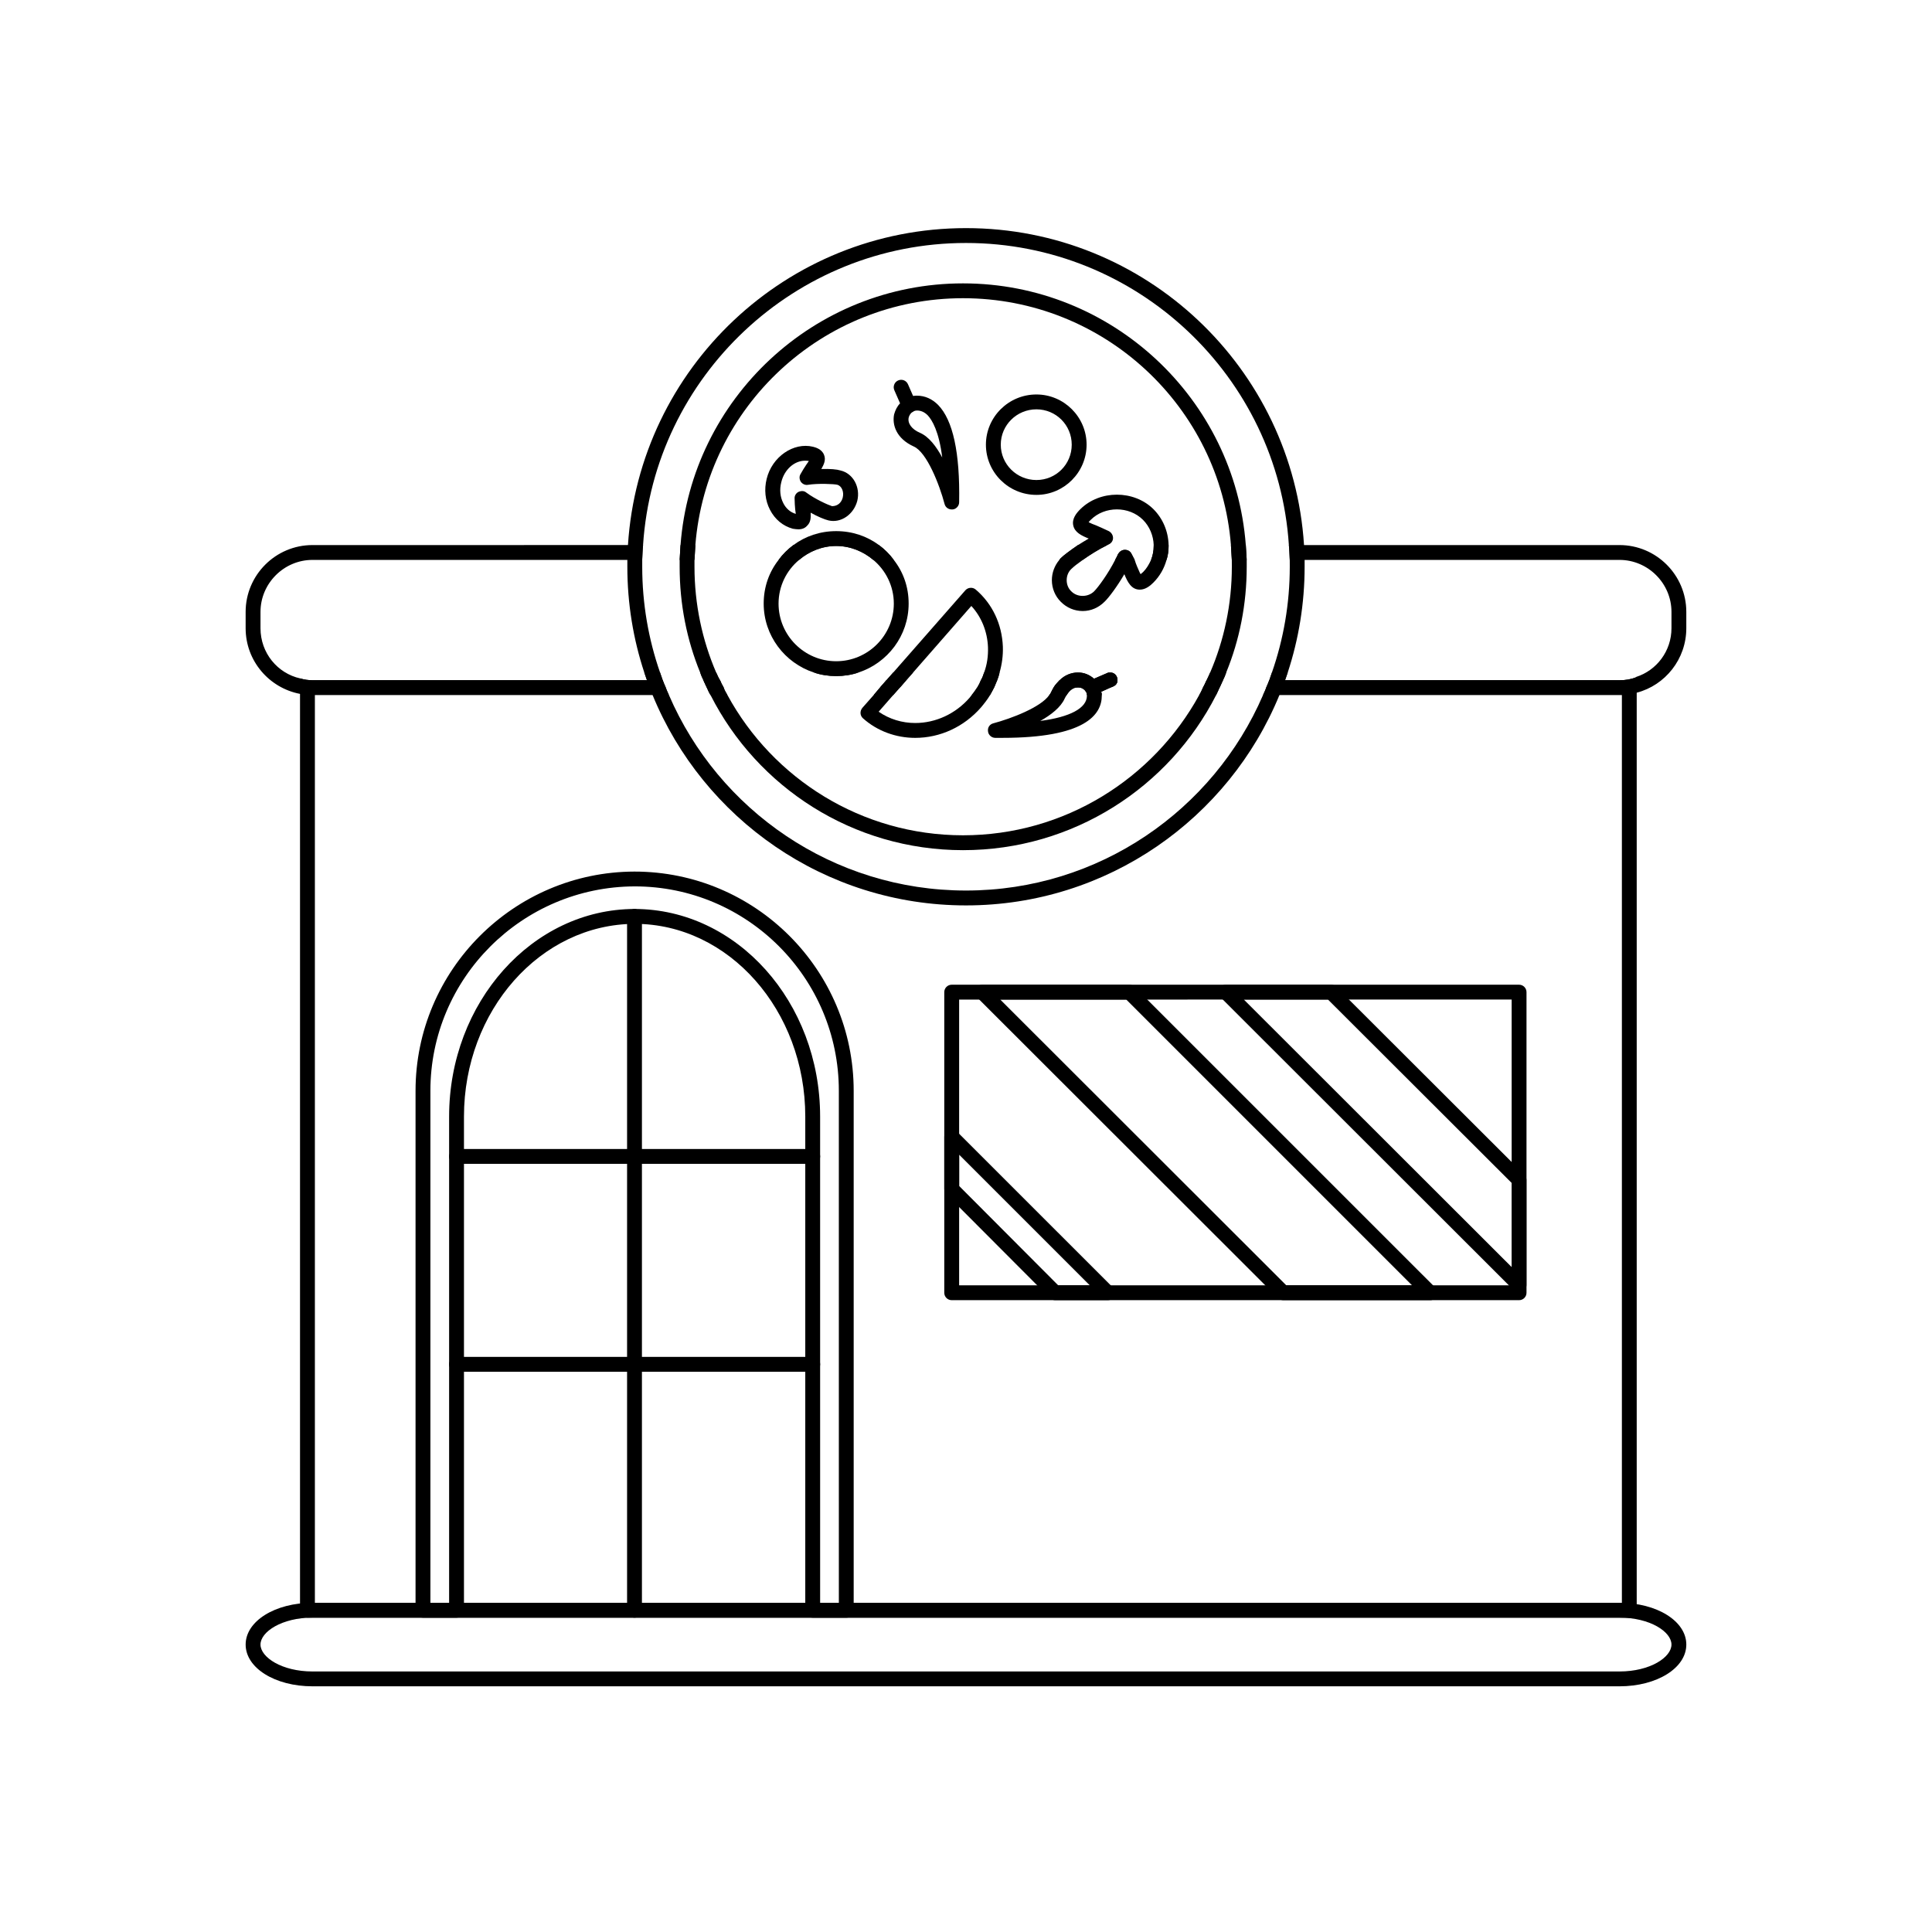 <?xml version="1.0" encoding="UTF-8"?>
<!-- Uploaded to: SVG Repo, www.svgrepo.com, Generator: SVG Repo Mixer Tools -->
<svg fill="#000000" width="800px" height="800px" version="1.1" viewBox="144 144 512 512" xmlns="http://www.w3.org/2000/svg">
 <g>
  <path d="m359.7 322.22c1.812 0.629 3.856 0.945 5.902 0.945s4.094-0.316 5.902-0.945zm-24.879 2.047c-0.395-0.629-0.707-1.34-1.023-2.047h-4.25c0.234 0.707 0.551 1.418 0.867 2.047 0.316 0.629 0.551 1.258 0.867 1.891h4.488c-0.395-0.633-0.711-1.262-0.949-1.891zm45.895-2.047-1.812 2.047-1.652 1.891h5.273l1.652-1.891 1.812-2.047zm24.09 0c-0.234 0.707-0.473 1.418-0.867 2.047-0.234 0.629-0.551 1.258-0.945 1.891h4.488c0.234-0.629 0.543-1.258 0.789-1.891 0.242-0.629 0.48-1.34 0.629-2.047zm35.188 1.18c-0.316-0.789-1.023-1.18-1.73-1.18-0.316 0-0.629 0-0.867 0.156l-3.465 1.496c-1.172-1.023-2.59-1.652-4.25-1.652-1.801 0-3.535 0.707-4.871 2.047-0.551 0.551-1.109 1.18-1.574 1.891h15.191l0.551-0.234c0.789-0.316 1.172-0.945 1.172-1.652 0-0.32 0-0.555-0.156-0.871zm24.719-1.18c-0.316 0.707-0.629 1.418-0.945 2.047-0.316 0.629-0.543 1.258-0.938 1.891h4.41c0.316-0.629 0.551-1.258 0.867-1.891 0.316-0.629 0.629-1.34 0.859-2.047zm112.88 1.262c-1.34 0.551-2.824 0.789-4.41 0.789l-88.637-0.004c0.227-0.707 0.473-1.34 0.707-2.047h-4.168c-0.234 0.707-0.473 1.34-0.707 2.047-0.234 0.629-0.473 1.258-0.789 1.891h94.227v242.62h-346.37v-242.62h92.969c-0.316-0.629-0.551-1.258-0.789-1.891-0.234-0.707-0.473-1.34-0.707-2.047h-4.172c0.234 0.707 0.473 1.34 0.707 2.047h-88.641c-1.102 0-2.203-0.156-3.227-0.473-0.078 0.156-0.078 0.234-0.078 0.395v246.55c0 1.102 0.945 1.969 1.969 1.969h350.3c1.102 0 1.969-0.867 1.969-1.969v-246.55c0-0.238-0.078-0.473-0.16-0.707z"/>
  <path d="m443.84 290.73c-0.316-0.629-0.945-1.023-1.738-1.023-0.789 0-1.418 0.473-1.801 1.102-0.234 0.551-0.48 1.023-0.797 1.574h5.195c-0.305-0.551-0.543-1.102-0.859-1.652zm-123.43 35.426c-0.316-0.629-0.551-1.258-0.789-1.891h-92.812c-1.102 0-2.203-0.156-3.227-0.473-6.062-1.34-10.547-6.769-10.547-13.305v-4.328c0-7.559 6.219-13.777 13.777-13.777h87.379c0.078-1.34 0.078-2.598 0.234-3.938l-87.617 0.004c-9.762 0-17.711 7.949-17.711 17.711v4.328c0 8.66 6.219 15.824 14.406 17.398 1.023 0.234 2.203 0.316 3.305 0.316h94.465c-0.312-0.711-0.629-1.34-0.863-2.047zm109.26-37.707c-2.047 1.418-3.769 2.676-4.559 3.465-0.164 0.156-0.234 0.316-0.402 0.473h6.219c1.891-1.34 4.25-2.832 6.535-3.938zm14.168 2.281c-0.316-0.629-0.945-1.023-1.738-1.023-0.789 0-1.418 0.473-1.801 1.102-0.234 0.551-0.48 1.023-0.797 1.574h5.195c-0.305-0.551-0.543-1.102-0.859-1.652zm-40.855 35.426c-0.473 0.707-0.945 1.418-1.496 2.047h4.879c0.395-0.629 0.707-1.34 1.102-2.047zm-24.086-1.891-1.652 1.891-1.73 2.047h5.195l1.812-2.047 1.652-1.891zm-43.141 1.891c-0.395-0.629-0.707-1.258-0.945-1.891h-4.41c0.316 0.629 0.551 1.258 0.867 1.891 0.316 0.707 0.629 1.418 1.023 2.047h4.488c-0.395-0.633-0.785-1.34-1.023-2.047zm113.99-37.707v0.234c0 1.258-0.234 2.519-0.707 3.699h4.094c0.395-1.18 0.551-2.441 0.551-3.699v-0.234zm-72.816 0h-22.672c-1.496 1.102-2.832 2.441-3.938 3.938h5.434c2.676-2.281 6.141-3.699 9.84-3.699 3.699 0 7.164 1.418 9.84 3.699h5.434c-1.105-1.5-2.441-2.836-3.938-3.938zm-52.586 0c-0.078 1.258-0.156 2.598-0.234 3.938h3.938c0.078-1.34 0.156-2.598 0.234-3.938zm100.45 35.816c-0.551 0.551-1.109 1.18-1.574 1.891-0.234 0.395-0.48 0.867-0.707 1.34-0.086 0.234-0.234 0.473-0.48 0.707h4.644c0.797-1.34 1.812-2.047 2.992-2.047 0.797 0 1.66 0.395 2.133 1.18 0.156 0.234 0.234 0.551 0.234 0.867h3.938c0-0.316 0-0.551-0.164-0.867l2.598-1.18 0.551-0.234c0.789-0.316 1.172-0.945 1.172-1.652zm49.355-35.816h-3.938c0.078 1.34 0.164 2.598 0.234 3.938h3.938c-0.078-1.34-0.156-2.68-0.234-3.938zm99.031 0h-87.617c0.156 1.34 0.156 2.598 0.234 3.938l87.383-0.004c7.559 0 13.777 6.219 13.777 13.777v4.328c0 6.062-3.938 11.18-9.367 12.91v0.078c-1.34 0.551-2.824 0.789-4.41 0.789h-92.812c-0.234 0.629-0.473 1.258-0.789 1.891-0.234 0.707-0.551 1.34-0.867 2.047h95.094c1.34-0.078 2.676-0.234 3.938-0.629 7.559-1.969 13.145-8.895 13.145-17.082v-4.328c0.004-9.766-7.945-17.715-17.707-17.715zm-109.42 35.816c-0.316 0.629-0.543 1.258-0.938 1.891-0.316 0.707-0.629 1.418-1.031 2.047h4.488c0.316-0.629 0.629-1.34 0.945-2.047 0.316-0.629 0.551-1.258 0.867-1.891z"/>
  <path d="m573.18 590.89h-346.37c-9.934 0-17.711-4.863-17.711-11.066s7.777-11.066 17.711-11.066h346.37c9.934 0 17.711 4.863 17.711 11.066 0.004 6.203-7.773 11.066-17.707 11.066zm-346.37-18.199c-8.117 0-13.777 3.762-13.777 7.133 0.004 3.367 5.664 7.133 13.777 7.133h346.37c8.117 0 13.777-3.762 13.777-7.133s-5.66-7.133-13.777-7.133z"/>
  <path d="m318.92 322.22c-3.07-8.816-4.723-18.262-4.723-28.023v-1.812h-3.938v1.812c0 9.762 1.574 19.207 4.488 28.023 0.234 0.707 0.473 1.34 0.707 2.047h4.172c-0.234-0.707-0.473-1.34-0.707-2.047zm159.8 5.984c-13.145 30.465-43.453 51.797-78.719 51.797s-65.574-21.332-78.719-51.797c-0.316-0.707-0.629-1.34-0.867-2.047h-4.25c0.234 0.629 0.473 1.34 0.789 2.047 13.383 32.668 45.578 55.734 83.051 55.734s69.668-23.066 83.051-55.734zm-159.8-5.984c-3.07-8.816-4.723-18.262-4.723-28.023v-1.812h-3.938v1.812c0 9.762 1.574 19.207 4.488 28.023 0.234 0.707 0.473 1.34 0.707 2.047h4.172c-0.234-0.707-0.473-1.34-0.707-2.047zm159.8 5.984c-13.145 30.465-43.453 51.797-78.719 51.797s-65.574-21.332-78.719-51.797c-0.316-0.707-0.629-1.34-0.867-2.047h-4.25c0.234 0.629 0.473 1.34 0.789 2.047 13.383 32.668 45.578 55.734 83.051 55.734s69.668-23.066 83.051-55.734zm-159.8-5.984c-3.07-8.816-4.723-18.262-4.723-28.023v-1.812h-3.938v1.812c0 9.762 1.574 19.207 4.488 28.023 0.234 0.707 0.473 1.34 0.707 2.047h4.172c-0.234-0.707-0.473-1.34-0.707-2.047zm159.8 5.984c-13.145 30.465-43.453 51.797-78.719 51.797s-65.574-21.332-78.719-51.797c-0.316-0.707-0.629-1.34-0.867-2.047h-4.25c0.234 0.629 0.473 1.34 0.789 2.047 13.383 32.668 45.578 55.734 83.051 55.734s69.668-23.066 83.051-55.734zm-159.8-5.984c-3.07-8.816-4.723-18.262-4.723-28.023v-1.812h-3.938v1.812c0 9.762 1.574 19.207 4.488 28.023 0.234 0.707 0.473 1.34 0.707 2.047h4.172c-0.234-0.707-0.473-1.34-0.707-2.047zm159.8 5.984c-13.145 30.465-43.453 51.797-78.719 51.797s-65.574-21.332-78.719-51.797c-0.316-0.707-0.629-1.34-0.867-2.047h-4.25c0.234 0.629 0.473 1.34 0.789 2.047 13.383 32.668 45.578 55.734 83.051 55.734s69.668-23.066 83.051-55.734zm-159.8-5.984c-3.07-8.816-4.723-18.262-4.723-28.023v-1.812h-3.938v1.812c0 9.762 1.574 19.207 4.488 28.023 0.234 0.707 0.473 1.34 0.707 2.047h4.172c-0.234-0.707-0.473-1.34-0.707-2.047zm159.8 5.984c-13.145 30.465-43.453 51.797-78.719 51.797s-65.574-21.332-78.719-51.797c-0.316-0.707-0.629-1.34-0.867-2.047h-4.25c0.234 0.629 0.473 1.34 0.789 2.047 13.383 32.668 45.578 55.734 83.051 55.734s69.668-23.066 83.051-55.734zm-159.8-5.984c-3.07-8.816-4.723-18.262-4.723-28.023v-1.812h-3.938v1.812c0 9.762 1.574 19.207 4.488 28.023 0.234 0.707 0.473 1.34 0.707 2.047h4.172c-0.234-0.707-0.473-1.34-0.707-2.047zm159.8 5.984c-13.145 30.465-43.453 51.797-78.719 51.797s-65.574-21.332-78.719-51.797c-0.316-0.707-0.629-1.34-0.867-2.047h-4.25c0.234 0.629 0.473 1.34 0.789 2.047 13.383 32.668 45.578 55.734 83.051 55.734s69.668-23.066 83.051-55.734zm-159.8-5.984c-3.07-8.816-4.723-18.262-4.723-28.023v-1.812h-3.938v1.812c0 9.762 1.574 19.207 4.488 28.023 0.234 0.707 0.473 1.34 0.707 2.047h4.172c-0.234-0.707-0.473-1.34-0.707-2.047zm159.8 5.984c-13.145 30.465-43.453 51.797-78.719 51.797s-65.574-21.332-78.719-51.797c-0.316-0.707-0.629-1.34-0.867-2.047h-4.25c0.234 0.629 0.473 1.34 0.789 2.047 13.383 32.668 45.578 55.734 83.051 55.734s69.668-23.066 83.051-55.734zm-159.8-5.984c-3.07-8.816-4.723-18.262-4.723-28.023v-1.812h-3.938v1.812c0 9.762 1.574 19.207 4.488 28.023 0.234 0.707 0.473 1.34 0.707 2.047h4.172c-0.234-0.707-0.473-1.34-0.707-2.047zm159.8 5.984c-13.145 30.465-43.453 51.797-78.719 51.797s-65.574-21.332-78.719-51.797c-0.316-0.707-0.629-1.34-0.867-2.047h-4.25c0.234 0.629 0.473 1.34 0.789 2.047 13.383 32.668 45.578 55.734 83.051 55.734s69.668-23.066 83.051-55.734zm-159.8-5.984c-3.07-8.816-4.723-18.262-4.723-28.023v-1.812h-3.938v1.812c0 9.762 1.574 19.207 4.488 28.023 0.234 0.707 0.473 1.34 0.707 2.047h4.172c-0.234-0.707-0.473-1.34-0.707-2.047zm159.8 5.984c-13.145 30.465-43.453 51.797-78.719 51.797s-65.574-21.332-78.719-51.797c-0.316-0.707-0.629-1.34-0.867-2.047h-4.25c0.234 0.629 0.473 1.34 0.789 2.047 13.383 32.668 45.578 55.734 83.051 55.734s69.668-23.066 83.051-55.734zm-159.8-5.984c-3.07-8.816-4.723-18.262-4.723-28.023v-1.812h-3.938v1.812c0 9.762 1.574 19.207 4.488 28.023 0.234 0.707 0.473 1.34 0.707 2.047h4.172c-0.234-0.707-0.473-1.34-0.707-2.047zm159.8 5.984c-13.145 30.465-43.453 51.797-78.719 51.797s-65.574-21.332-78.719-51.797c-0.316-0.707-0.629-1.34-0.867-2.047h-4.25c0.234 0.629 0.473 1.34 0.789 2.047 13.383 32.668 45.578 55.734 83.051 55.734s69.668-23.066 83.051-55.734zm-159.8-5.984c-3.07-8.816-4.723-18.262-4.723-28.023v-1.812h-3.938v1.812c0 9.762 1.574 19.207 4.488 28.023 0.234 0.707 0.473 1.34 0.707 2.047h4.172c-0.234-0.707-0.473-1.34-0.707-2.047zm159.8 5.984c-13.145 30.465-43.453 51.797-78.719 51.797s-65.574-21.332-78.719-51.797c-0.316-0.707-0.629-1.34-0.867-2.047h-4.25c0.234 0.629 0.473 1.34 0.789 2.047 13.383 32.668 45.578 55.734 83.051 55.734s69.668-23.066 83.051-55.734zm-159.8-5.984c-3.07-8.816-4.723-18.262-4.723-28.023v-1.812h-3.938v1.812c0 9.762 1.574 19.207 4.488 28.023 0.234 0.707 0.473 1.34 0.707 2.047h4.172c-0.234-0.707-0.473-1.34-0.707-2.047zm159.8 5.984c-13.145 30.465-43.453 51.797-78.719 51.797s-65.574-21.332-78.719-51.797c-0.316-0.707-0.629-1.34-0.867-2.047h-4.25c0.234 0.629 0.473 1.34 0.789 2.047 13.383 32.668 45.578 55.734 83.051 55.734s69.668-23.066 83.051-55.734zm-159.8-5.984c-3.07-8.816-4.723-18.262-4.723-28.023v-1.812h-3.938v1.812c0 9.762 1.574 19.207 4.488 28.023 0.234 0.707 0.473 1.34 0.707 2.047h4.172c-0.234-0.707-0.473-1.34-0.707-2.047zm159.8 5.984c-13.145 30.465-43.453 51.797-78.719 51.797s-65.574-21.332-78.719-51.797c-0.316-0.707-0.629-1.34-0.867-2.047h-4.25c0.234 0.629 0.473 1.34 0.789 2.047 13.383 32.668 45.578 55.734 83.051 55.734s69.668-23.066 83.051-55.734zm-159.8-5.984c-3.07-8.816-4.723-18.262-4.723-28.023v-1.812h-3.938v1.812c0 9.762 1.574 19.207 4.488 28.023 0.234 0.707 0.473 1.34 0.707 2.047h4.172c-0.234-0.707-0.473-1.34-0.707-2.047zm170.66-33.77c-2.992-46.84-41.957-83.996-89.582-83.996s-86.594 37.156-89.582 83.996c-0.078 1.34-0.078 2.598-0.156 3.938v1.812c0 9.762 1.574 19.207 4.488 28.023 0.234 0.707 0.473 1.34 0.707 2.047 0.234 0.629 0.473 1.258 0.707 1.891 0.234 0.629 0.473 1.34 0.789 2.047 13.383 32.668 45.578 55.734 83.051 55.734s69.668-23.066 83.051-55.734c0.316-0.707 0.551-1.418 0.797-2.047 0.227-0.629 0.473-1.258 0.707-1.891 0.227-0.707 0.473-1.34 0.707-2.047 2.898-8.82 4.473-18.266 4.473-28.027v-1.812c-0.078-1.336-0.078-2.598-0.156-3.934zm-3.777 5.746c0 9.762-1.652 19.207-4.731 28.023-0.234 0.707-0.473 1.34-0.707 2.047-0.234 0.629-0.473 1.258-0.789 1.891-0.234 0.707-0.551 1.34-0.867 2.047-13.145 30.465-43.453 51.797-78.719 51.797-35.266 0-65.574-21.332-78.719-51.797-0.316-0.707-0.629-1.34-0.867-2.047-0.316-0.629-0.551-1.258-0.789-1.891-0.234-0.707-0.473-1.34-0.707-2.047-3.07-8.816-4.723-18.262-4.723-28.023v-1.812c0.078-1.34 0.078-2.598 0.234-3.938 2.922-44.633 40.234-80.055 85.578-80.055s82.656 35.426 85.57 80.059c0.156 1.34 0.156 2.598 0.234 3.938zm-166.89 28.023c-3.07-8.816-4.723-18.262-4.723-28.023v-1.812h-3.938v1.812c0 9.762 1.574 19.207 4.488 28.023 0.234 0.707 0.473 1.34 0.707 2.047h4.172c-0.234-0.707-0.473-1.34-0.707-2.047zm159.8 5.984c-13.145 30.465-43.453 51.797-78.719 51.797s-65.574-21.332-78.719-51.797c-0.316-0.707-0.629-1.34-0.867-2.047h-4.25c0.234 0.629 0.473 1.34 0.789 2.047 13.383 32.668 45.578 55.734 83.051 55.734s69.668-23.066 83.051-55.734zm-159.8-5.984c-3.07-8.816-4.723-18.262-4.723-28.023v-1.812h-3.938v1.812c0 9.762 1.574 19.207 4.488 28.023 0.234 0.707 0.473 1.34 0.707 2.047h4.172c-0.234-0.707-0.473-1.34-0.707-2.047zm159.8 5.984c-13.145 30.465-43.453 51.797-78.719 51.797s-65.574-21.332-78.719-51.797c-0.316-0.707-0.629-1.34-0.867-2.047h-4.25c0.234 0.629 0.473 1.34 0.789 2.047 13.383 32.668 45.578 55.734 83.051 55.734s69.668-23.066 83.051-55.734zm-159.8-5.984c-3.07-8.816-4.723-18.262-4.723-28.023v-1.812h-3.938v1.812c0 9.762 1.574 19.207 4.488 28.023 0.234 0.707 0.473 1.34 0.707 2.047h4.172c-0.234-0.707-0.473-1.34-0.707-2.047zm159.8 5.984c-13.145 30.465-43.453 51.797-78.719 51.797s-65.574-21.332-78.719-51.797c-0.316-0.707-0.629-1.34-0.867-2.047h-4.25c0.234 0.629 0.473 1.34 0.789 2.047 13.383 32.668 45.578 55.734 83.051 55.734s69.668-23.066 83.051-55.734zm-159.8-5.984c-3.07-8.816-4.723-18.262-4.723-28.023v-1.812h-3.938v1.812c0 9.762 1.574 19.207 4.488 28.023 0.234 0.707 0.473 1.34 0.707 2.047h4.172c-0.234-0.707-0.473-1.34-0.707-2.047zm159.8 5.984c-13.145 30.465-43.453 51.797-78.719 51.797s-65.574-21.332-78.719-51.797c-0.316-0.707-0.629-1.34-0.867-2.047h-4.25c0.234 0.629 0.473 1.34 0.789 2.047 13.383 32.668 45.578 55.734 83.051 55.734s69.668-23.066 83.051-55.734zm-159.8-5.984c-3.07-8.816-4.723-18.262-4.723-28.023v-1.812h-3.938v1.812c0 9.762 1.574 19.207 4.488 28.023 0.234 0.707 0.473 1.34 0.707 2.047h4.172c-0.234-0.707-0.473-1.34-0.707-2.047zm159.8 5.984c-13.145 30.465-43.453 51.797-78.719 51.797s-65.574-21.332-78.719-51.797c-0.316-0.707-0.629-1.34-0.867-2.047h-4.25c0.234 0.629 0.473 1.34 0.789 2.047 13.383 32.668 45.578 55.734 83.051 55.734s69.668-23.066 83.051-55.734zm-159.8-5.984c-3.07-8.816-4.723-18.262-4.723-28.023v-1.812h-3.938v1.812c0 9.762 1.574 19.207 4.488 28.023 0.234 0.707 0.473 1.34 0.707 2.047h4.172c-0.234-0.707-0.473-1.34-0.707-2.047zm159.8 5.984c-13.145 30.465-43.453 51.797-78.719 51.797s-65.574-21.332-78.719-51.797c-0.316-0.707-0.629-1.34-0.867-2.047h-4.25c0.234 0.629 0.473 1.34 0.789 2.047 13.383 32.668 45.578 55.734 83.051 55.734s69.668-23.066 83.051-55.734zm-159.8-5.984c-3.07-8.816-4.723-18.262-4.723-28.023v-1.812h-3.938v1.812c0 9.762 1.574 19.207 4.488 28.023 0.234 0.707 0.473 1.34 0.707 2.047h4.172c-0.234-0.707-0.473-1.34-0.707-2.047zm159.8 5.984c-13.145 30.465-43.453 51.797-78.719 51.797s-65.574-21.332-78.719-51.797c-0.316-0.707-0.629-1.34-0.867-2.047h-4.25c0.234 0.629 0.473 1.34 0.789 2.047 13.383 32.668 45.578 55.734 83.051 55.734s69.668-23.066 83.051-55.734zm-159.8-5.984c-3.07-8.816-4.723-18.262-4.723-28.023v-1.812h-3.938v1.812c0 9.762 1.574 19.207 4.488 28.023 0.234 0.707 0.473 1.34 0.707 2.047h4.172c-0.234-0.707-0.473-1.34-0.707-2.047zm159.8 5.984c-13.145 30.465-43.453 51.797-78.719 51.797s-65.574-21.332-78.719-51.797c-0.316-0.707-0.629-1.34-0.867-2.047h-4.25c0.234 0.629 0.473 1.34 0.789 2.047 13.383 32.668 45.578 55.734 83.051 55.734s69.668-23.066 83.051-55.734zm-159.8-5.984c-3.07-8.816-4.723-18.262-4.723-28.023v-1.812h-3.938v1.812c0 9.762 1.574 19.207 4.488 28.023 0.234 0.707 0.473 1.34 0.707 2.047h4.172c-0.234-0.707-0.473-1.34-0.707-2.047zm159.8 5.984c-13.145 30.465-43.453 51.797-78.719 51.797s-65.574-21.332-78.719-51.797c-0.316-0.707-0.629-1.34-0.867-2.047h-4.25c0.234 0.629 0.473 1.34 0.789 2.047 13.383 32.668 45.578 55.734 83.051 55.734s69.668-23.066 83.051-55.734zm-159.8-5.984c-3.07-8.816-4.723-18.262-4.723-28.023v-1.812h-3.938v1.812c0 9.762 1.574 19.207 4.488 28.023 0.234 0.707 0.473 1.34 0.707 2.047h4.172c-0.234-0.707-0.473-1.34-0.707-2.047zm159.8 5.984c-13.145 30.465-43.453 51.797-78.719 51.797s-65.574-21.332-78.719-51.797c-0.316-0.707-0.629-1.34-0.867-2.047h-4.25c0.234 0.629 0.473 1.34 0.789 2.047 13.383 32.668 45.578 55.734 83.051 55.734s69.668-23.066 83.051-55.734zm-159.8-5.984c-3.07-8.816-4.723-18.262-4.723-28.023v-1.812h-3.938v1.812c0 9.762 1.574 19.207 4.488 28.023 0.234 0.707 0.473 1.34 0.707 2.047h4.172c-0.234-0.707-0.473-1.34-0.707-2.047zm159.8 5.984c-13.145 30.465-43.453 51.797-78.719 51.797s-65.574-21.332-78.719-51.797c-0.316-0.707-0.629-1.34-0.867-2.047h-4.25c0.234 0.629 0.473 1.34 0.789 2.047 13.383 32.668 45.578 55.734 83.051 55.734s69.668-23.066 83.051-55.734zm-159.8-5.984c-3.07-8.816-4.723-18.262-4.723-28.023v-1.812h-3.938v1.812c0 9.762 1.574 19.207 4.488 28.023 0.234 0.707 0.473 1.34 0.707 2.047h4.172c-0.234-0.707-0.473-1.34-0.707-2.047zm159.8 5.984c-13.145 30.465-43.453 51.797-78.719 51.797s-65.574-21.332-78.719-51.797c-0.316-0.707-0.629-1.34-0.867-2.047h-4.25c0.234 0.629 0.473 1.34 0.789 2.047 13.383 32.668 45.578 55.734 83.051 55.734s69.668-23.066 83.051-55.734zm-159.8-5.984c-3.07-8.816-4.723-18.262-4.723-28.023v-1.812h-3.938v1.812c0 9.762 1.574 19.207 4.488 28.023 0.234 0.707 0.473 1.34 0.707 2.047h4.172c-0.234-0.707-0.473-1.34-0.707-2.047zm0 0c-3.07-8.816-4.723-18.262-4.723-28.023v-1.812h-3.938v1.812c0 9.762 1.574 19.207 4.488 28.023 0.234 0.707 0.473 1.34 0.707 2.047h4.172c-0.234-0.707-0.473-1.34-0.707-2.047z"/>
  <path d="m474.15 288.45c-2.914-38.73-35.426-69.352-74.941-69.352-39.438 0-71.949 30.621-74.863 69.352-0.078 1.258-0.156 2.598-0.234 3.938v1.812c0 9.918 1.891 19.363 5.434 28.023 0.234 0.707 0.551 1.418 0.867 2.047 0.316 0.629 0.551 1.258 0.867 1.891 0.316 0.707 0.629 1.418 1.023 2.047 12.359 24.402 37.707 41.094 66.914 41.094s54.633-16.688 67.07-41.094c0.316-0.629 0.629-1.34 0.945-2.047 0.316-0.629 0.551-1.258 0.867-1.891 0.316-0.629 0.629-1.34 0.859-2.047 3.543-8.66 5.434-18.105 5.434-28.023v-1.812c-0.086-1.34-0.164-2.68-0.242-3.938zm-3.699 5.746c0 9.918-2.047 19.445-5.746 28.023-0.316 0.707-0.629 1.418-0.945 2.047-0.316 0.629-0.543 1.258-0.938 1.891-0.316 0.707-0.629 1.418-1.031 2.047-12.121 22.121-35.652 37.156-62.582 37.156-26.922 0-50.383-15.035-62.426-37.156-0.395-0.629-0.789-1.34-1.023-2.047-0.395-0.629-0.707-1.258-0.945-1.891-0.395-0.629-0.707-1.34-1.023-2.047-3.699-8.582-5.746-18.105-5.746-28.023v-1.812c0.078-1.34 0.156-2.598 0.234-3.938 2.914-36.605 33.613-65.418 70.926-65.418 37.391 0 68.094 28.812 71.004 65.418 0.078 1.34 0.164 2.598 0.234 3.938z"/>
  <path d="m402.6 300.26c-0.789-0.707-2.047-0.629-2.754 0.156l-19.129 21.805-1.812 2.047-1.652 1.891-1.73 2.047-2.992 3.387c-0.707 0.867-0.629 2.047 0.156 2.754 3.777 3.387 8.738 5.195 13.855 5.195 6.613 0 12.91-2.914 17.398-8.031 0.867-1.023 1.73-2.125 2.441-3.305 0.395-0.629 0.707-1.34 1.102-2.047 0.234-0.629 0.543-1.258 0.789-1.891 0.242-0.629 0.48-1.34 0.629-2.047 0.629-2.203 0.945-4.488 0.867-6.848-0.242-5.984-2.762-11.336-7.168-15.113zm1.336 24.008c-0.234 0.629-0.551 1.258-0.945 1.891-0.473 0.707-0.945 1.418-1.496 2.047-0.156 0.234-0.395 0.473-0.551 0.707-3.699 4.25-8.973 6.691-14.406 6.691-3.465 0-6.848-1.023-9.684-2.992l3.856-4.41 1.812-2.047 1.652-1.891 1.812-2.047 15.43-17.633c2.676 2.914 4.25 6.769 4.41 10.941 0.078 2.281-0.234 4.566-1.023 6.691-0.238 0.711-0.473 1.422-0.867 2.051z"/>
  <path d="m380.87 292.39c-1.102-1.496-2.441-2.832-3.938-3.938-3.148-2.363-7.086-3.699-11.336-3.699s-8.188 1.34-11.336 3.699c-1.496 1.102-2.832 2.441-3.938 3.938-2.519 3.227-3.938 7.164-3.938 11.57 0 8.5 5.59 15.742 13.305 18.262 1.812 0.629 3.856 0.945 5.902 0.945s4.094-0.316 5.902-0.945c7.715-2.519 13.305-9.762 13.305-18.262 0.004-4.406-1.414-8.34-3.93-11.57zm-15.273 26.844c-8.422 0-15.273-6.848-15.273-15.273 0-4.644 2.125-8.816 5.434-11.57 2.676-2.281 6.141-3.699 9.84-3.699 3.699 0 7.164 1.418 9.84 3.699 3.305 2.754 5.434 6.926 5.434 11.57 0 8.426-6.852 15.273-15.273 15.273z"/>
  <path d="m418.66 248.54c-7.398 0-13.383 5.984-13.383 13.305s5.984 13.305 13.383 13.305c7.32 0 13.297-5.984 13.297-13.305 0.004-7.32-5.977-13.305-13.297-13.305zm0 22.672c-5.195 0-9.445-4.172-9.445-9.367s4.25-9.367 9.445-9.367 9.359 4.172 9.359 9.367c0.008 5.195-4.164 9.367-9.359 9.367z"/>
  <path d="m449.67 278.93c-5.188-5.117-14.168-5.117-19.363 0-1.023 1.023-2.281 2.519-1.883 4.328 0.395 1.812 2.125 2.676 4.094 3.465-0.945 0.551-1.969 1.18-2.832 1.73-2.047 1.418-3.769 2.676-4.559 3.465-0.164 0.156-0.234 0.316-0.402 0.473-1.25 1.496-1.969 3.387-1.969 5.352 0 2.203 0.867 4.25 2.371 5.746 1.566 1.574 3.621 2.441 5.816 2.441 2.133 0 4.172-0.867 5.746-2.441 1.172-1.102 3.387-4.094 5.273-7.32 0.867 2.125 1.891 4.094 4.094 4.094 1.574 0 2.832-1.102 3.621-1.891 1.652-1.652 2.832-3.699 3.465-5.984 0.395-1.18 0.551-2.441 0.551-3.699v-0.234c-0.09-3.617-1.504-7.004-4.023-9.523zm-2.758 16.691c-0.316 0.234-0.473 0.395-0.629 0.551-0.316-0.473-0.629-1.418-0.945-2.047-0.227-0.551-0.473-1.18-0.629-1.73-0.316-0.551-0.543-1.102-0.859-1.652-0.316-0.629-0.945-1.023-1.738-1.023-0.789 0-1.418 0.473-1.801 1.102-0.234 0.551-0.48 1.023-0.797 1.574-1.801 3.543-4.41 7.164-5.59 8.344-1.652 1.574-4.41 1.574-5.984 0-0.859-0.789-1.258-1.891-1.258-2.992 0-1.102 0.402-2.203 1.258-2.992 0.551-0.551 1.652-1.418 2.992-2.363 1.891-1.34 4.25-2.832 6.535-3.938 0.078-0.078 0.234-0.078 0.316-0.156 0.707-0.316 1.18-0.945 1.18-1.73 0-0.707-0.395-1.418-1.109-1.812-1.102-0.551-2.281-1.023-3.305-1.496-0.707-0.234-1.566-0.629-2.047-0.867 0.078-0.156 0.316-0.395 0.551-0.629 3.699-3.699 10.156-3.699 13.855 0 1.73 1.73 2.754 4.172 2.832 6.691v0.234c0 1.258-0.234 2.519-0.707 3.699-0.547 1.188-1.176 2.289-2.121 3.234z"/>
  <path d="m366.78 268.69c-1.023-0.316-2.754-0.473-5.117-0.395 0.707-1.258 1.258-2.441 0.707-3.777-0.629-1.574-2.363-1.969-2.914-2.125-5.195-1.258-10.863 2.676-12.281 8.5-0.707 2.832-0.395 5.746 0.867 8.188 1.34 2.598 3.465 4.328 6.062 5.039 0.551 0.078 1.023 0.156 1.496 0.156 1.258 0 1.969-0.551 2.363-1.023 0.867-0.867 0.945-2.047 0.867-3.387 1.812 1.023 3.699 1.812 4.723 2.047 3.305 0.789 6.691-1.574 7.637-5.195 0.867-3.617-1.102-7.238-4.41-8.027zm-2.281 9.449c-1.023-0.316-4.41-1.812-6.848-3.621-0.551-0.473-1.34-0.473-2.047-0.16-0.629 0.316-1.102 1.023-1.023 1.812 0 0.945 0.078 1.969 0.156 2.832 0.078 0.395 0.078 0.789 0.156 1.18-1.418-0.395-2.598-1.418-3.305-2.832-0.867-1.652-1.023-3.621-0.551-5.512 0.789-3.387 3.465-5.746 6.297-5.746 0.316 0 0.707 0 1.023 0.078-0.234 0.316-0.473 0.707-0.707 1.023-0.473 0.707-1.023 1.574-1.496 2.441-0.395 0.629-0.316 1.418 0.078 2.047 0.473 0.629 1.18 0.945 1.969 0.789 2.519-0.395 6.769-0.234 7.715 0 1.102 0.316 1.812 1.812 1.418 3.387-0.316 1.258-1.262 2.281-2.836 2.281z"/>
  <path d="m435.82 327.34c0-0.395-0.078-0.789-0.234-1.18-0.309-0.707-0.707-1.34-1.25-1.891-0.086-0.156-0.234-0.316-0.402-0.395-1.172-1.023-2.59-1.652-4.25-1.652-1.801 0-3.535 0.707-4.871 2.047-0.551 0.551-1.109 1.18-1.574 1.891-0.234 0.395-0.48 0.867-0.707 1.34-0.086 0.234-0.234 0.473-0.48 0.707-2.203 3.227-10.078 6.219-14.801 7.477-0.945 0.234-1.574 1.102-1.418 2.125 0.078 0.945 0.945 1.73 1.891 1.73h1.969c21.727 0 26.293-6.062 26.293-11.18v-0.156c-0.008-0.312-0.008-0.547-0.164-0.863zm-3.777 1.023c0 3.305-4.488 5.668-12.359 6.691 2.832-1.574 5.434-3.621 6.453-5.902 0.156-0.316 0.316-0.629 0.543-0.945 0.797-1.34 1.812-2.047 2.992-2.047 0.797 0 1.66 0.395 2.133 1.18 0.156 0.234 0.234 0.551 0.234 0.867 0.004 0.078 0.004 0.078 0.004 0.156z"/>
  <path d="m440.14 324.27c0 0.707-0.395 1.34-1.172 1.652l-0.551 0.234-2.598 1.18-1.652 0.707c-0.234 0.156-0.473 0.156-0.789 0.156-0.629 0-1.18-0.316-1.574-0.867-0.078-0.078-0.164-0.234-0.234-0.316-0.078-0.316-0.156-0.551-0.156-0.867 0.078-0.707 0.543-1.34 1.172-1.73l0.402-0.156 0.938-0.395 3.465-1.496c0.234-0.156 0.551-0.156 0.867-0.156 0.707 0 1.418 0.395 1.73 1.18 0.152 0.324 0.152 0.559 0.152 0.875z"/>
  <path d="m392.6 251.3c-1.574-1.574-3.465-2.441-5.59-2.441-0.316 0-0.707 0-1.023 0.078h-0.078c-1.34 0.234-2.519 0.945-3.387 1.969-0.789 0.789-1.258 1.812-1.574 2.914-0.551 2.754 0.551 6.375 5.195 8.5 3.465 1.496 6.848 10.156 8.188 15.273 0.234 0.867 1.023 1.418 1.891 1.418h0.234c0.945-0.078 1.73-0.945 1.73-1.891 0.242-13.148-1.648-21.805-5.586-25.82zm-4.801 7.398c-2.203-0.945-3.305-2.519-2.992-4.016 0.234-0.945 1.023-1.891 2.203-1.891 1.023 0 1.969 0.395 2.832 1.258 1.18 1.258 2.992 4.25 3.856 11.18-1.57-2.91-3.535-5.508-5.898-6.531z"/>
  <path d="m384.91 253.39c-0.762 0-1.48-0.441-1.801-1.18l-2.102-4.801c-0.434-0.992 0.023-2.156 1.016-2.59 1.016-0.441 2.164 0.016 2.598 1.016l2.102 4.801c0.434 0.992-0.023 2.156-1.016 2.59-0.27 0.109-0.535 0.164-0.797 0.164z"/>
  <path d="m368.27 572.7h-8.895c-1.086 0-1.969-0.875-1.969-1.969v-130.82c0-28.168-20.27-51.082-45.184-51.082-24.992 0.07-45.266 22.996-45.266 51.082v130.82c0 1.094-0.883 1.969-1.969 1.969h-8.895c-1.086 0-1.969-0.875-1.969-1.969v-137.66c0-31.953 26.023-58.016 58.008-58.094 32.07 0 58.102 26.062 58.102 58.094v137.66c0.004 1.094-0.887 1.977-1.965 1.977zm-6.926-3.938h4.961l-0.004-135.7c0-29.867-24.262-54.16-54.082-54.16-29.898 0.078-54.16 24.371-54.16 54.16v135.69h4.961v-128.85c0-30.262 22.035-54.938 49.113-55.016 27.168 0 49.207 24.688 49.207 55.016z"/>
  <path d="m312.15 572.7c-1.086 0-1.969-0.875-1.969-1.969v-183.88c0-1.086 0.883-1.969 1.969-1.969 1.086 0 1.969 0.883 1.969 1.969v183.87c-0.004 1.094-0.883 1.977-1.969 1.977z"/>
  <path d="m359.38 452.43h-94.387c-1.086 0-1.969-0.883-1.969-1.969 0-1.086 0.883-1.969 1.969-1.969h94.387c1.086 0 1.969 0.883 1.969 1.969 0 1.086-0.883 1.969-1.969 1.969z"/>
  <path d="m359.38 507.53h-94.387c-1.086 0-1.969-0.883-1.969-1.969s0.883-1.969 1.969-1.969h94.387c1.086 0 1.969 0.883 1.969 1.969s-0.883 1.969-1.969 1.969z"/>
  <path d="m546.57 488.56h-150.36c-1.086 0-1.969-0.875-1.969-1.969v-79.664c0-1.086 0.883-1.969 1.969-1.969h150.36c1.086 0 1.969 0.883 1.969 1.969v79.664c0 1.094-0.883 1.969-1.969 1.969zm-148.39-3.938h146.42v-75.73l-146.42 0.004z"/>
  <path d="m523.06 488.56c-0.031-0.008-0.062 0-0.102 0h-38.887c-0.52 0-1.023-0.203-1.395-0.574l-79.742-79.664c-0.559-0.559-0.73-1.41-0.434-2.141 0.309-0.73 1.023-1.211 1.82-1.211h38.965c0.52 0 1.023 0.203 1.395 0.574l79.352 79.344c0.59 0.348 0.992 0.984 0.992 1.715 0.004 1.082-0.879 1.957-1.965 1.957zm-38.18-3.938h33.324l-75.73-75.73h-33.402z"/>
  <path d="m546.57 486.51c-0.512 0-1.016-0.195-1.395-0.574l-77.695-77.617c-0.559-0.559-0.73-1.41-0.434-2.141 0.309-0.73 1.023-1.211 1.82-1.211h27.867c0.52 0 1.023 0.203 1.395 0.574l49.828 49.75c0.371 0.371 0.574 0.867 0.574 1.395v27.867c0 0.797-0.48 1.512-1.211 1.82-0.238 0.09-0.496 0.137-0.75 0.137zm-72.941-77.617 70.98 70.902v-22.301l-48.68-48.602z"/>
  <path d="m437.64 488.56c-0.031-0.008-0.07 0-0.102 0h-13.926c-0.52 0-1.023-0.203-1.395-0.574l-27.395-27.473c-0.371-0.371-0.574-0.867-0.574-1.395v-13.855c0-0.805 0.48-1.512 1.211-1.82 0.738-0.301 1.574-0.133 2.141 0.434l41.012 41.004c0.59 0.348 0.992 0.984 0.992 1.715 0.004 1.09-0.875 1.965-1.965 1.965zm-13.207-3.938h8.367l-34.605-34.605v8.289z"/>
 </g>
</svg>